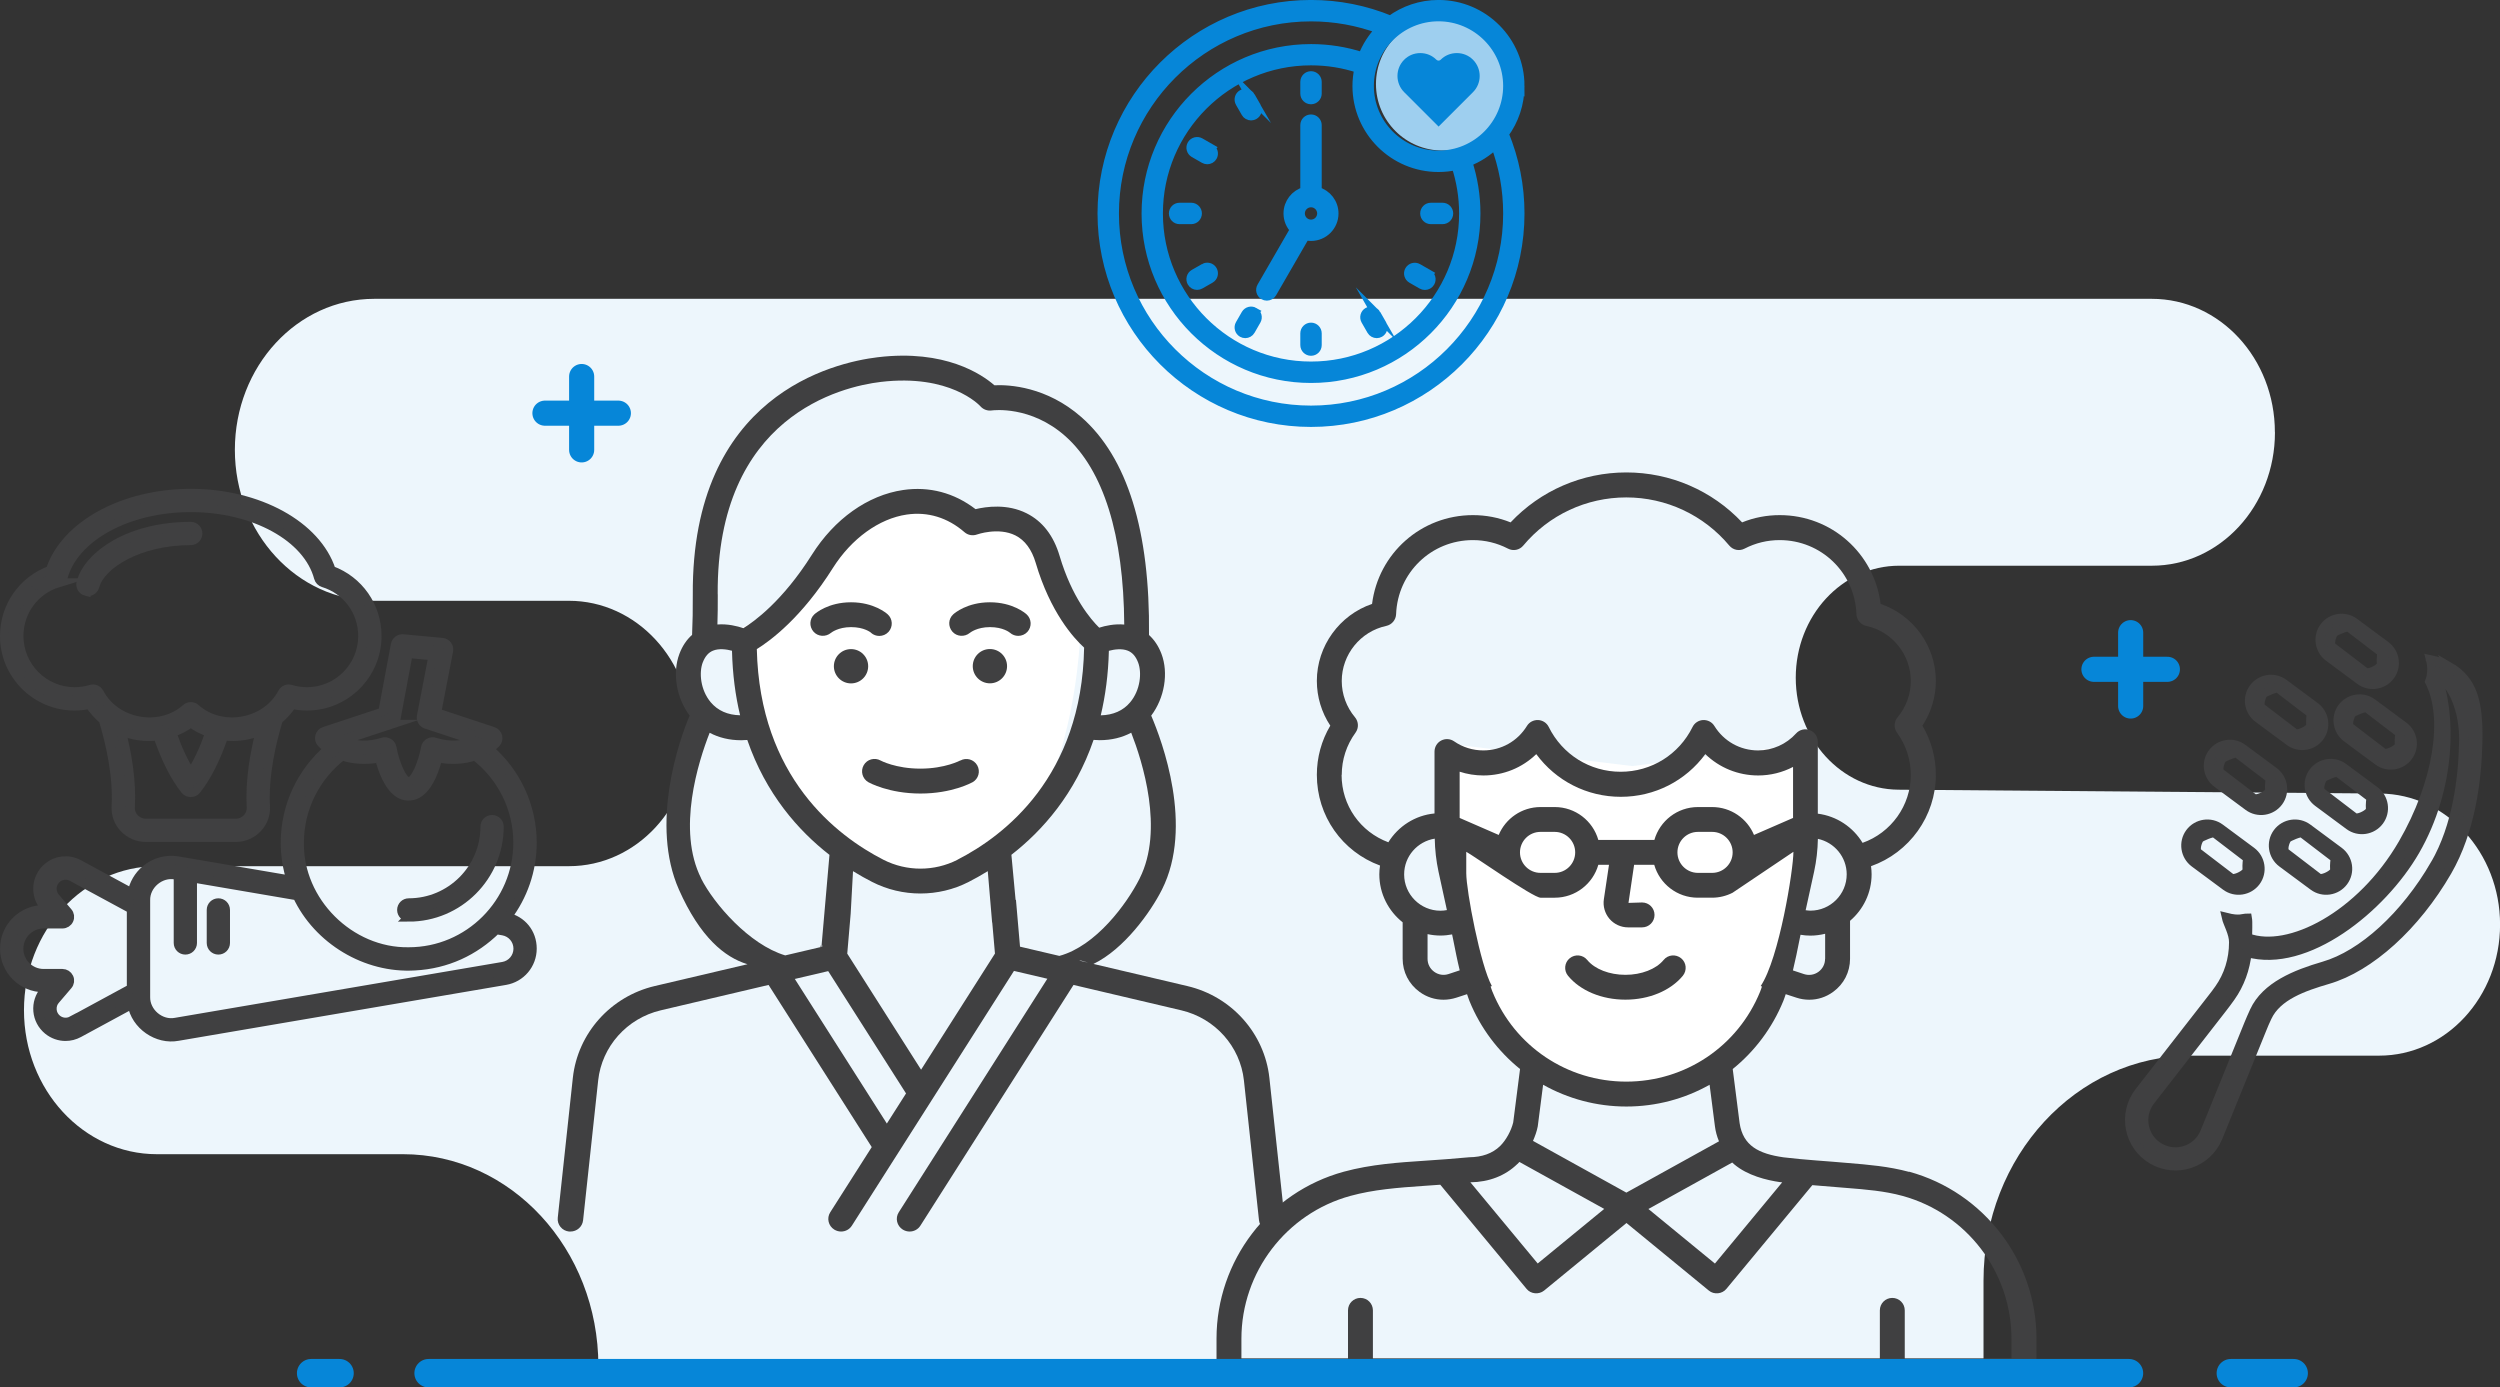 <svg xmlns="http://www.w3.org/2000/svg" id="Layer_2" viewBox="0 0 351.37 195"><rect x="0" y="0" width="351.37" height="195" fill="#333333" stroke="none"/><defs><style>.cls-1{stroke:#404041;}.cls-1,.cls-2,.cls-3{stroke-miterlimit:10;}.cls-1,.cls-4{fill:#404041;}.cls-1,.cls-3{stroke-width:1.25px;}.cls-2{stroke-width:3.53px;}.cls-2,.cls-5{fill:none;stroke-linecap:round;}.cls-2,.cls-5,.cls-3{stroke:#0686d8;}.cls-4,.cls-6,.cls-7,.cls-8,.cls-9{stroke-width:0px;}.cls-5{stroke-linejoin:round;stroke-width:4px;}.cls-6,.cls-3{fill:#0686d8;}.cls-7{fill:#edf6fc;}.cls-8{fill:#9ecfef;}.cls-9{fill:#fff;}</style></defs><g id="Layer_1-2"><circle class="cls-8" cx="202.74" cy="11.81" r="9.35"></circle><path class="cls-7" d="M319.74,60.77h0c0,10.35-7.75,18.74-17.3,18.74h-35.52c-8.03,0-14.53,7.05-14.53,15.74h0c0,8.65,6.44,15.68,14.43,15.74l67.68.54c9.34.08,16.88,8.3,16.88,18.42h0c0,10.17-7.61,18.42-17.01,18.42h-26.39c-16.13,0-29.2,14.16-29.2,31.63v12.79l-194.68-.82h0c0-16.43-12.3-29.75-27.46-29.75H22.05c-10.32,0-18.68-9.06-18.68-20.24h0c0-11.18,8.36-20.24,18.68-20.24h57.91c9.51,0,17.22-8.35,17.22-18.65h0c0-10.3-7.71-18.65-17.22-18.65h-27.36c-10.82,0-19.59-9.5-19.59-21.22h0c0-11.72,8.77-21.22,19.59-21.22h249.83c9.56,0,17.3,8.39,17.3,18.74Z"></path><line class="cls-2" x1="294.3" y1="94.07" x2="304.62" y2="94.07"></line><line class="cls-2" x1="299.46" y1="99.23" x2="299.46" y2="88.92"></line><line class="cls-2" x1="76.59" y1="58.07" x2="86.91" y2="58.07"></line><line class="cls-2" x1="81.75" y1="63.23" x2="81.75" y2="52.92"></line><path class="cls-9" d="M204.43,113.57l-.72-9.02,25.71,3.12,23-2.94,2.01,8.83s1.16,38.68-24,39.67c-28,1.1-26-39.67-26-39.67Z"></path><path class="cls-9" d="M102.84,88.92l6-3,15-15,21,3,7,15s-.99,35.78-22,35c-27-1-27-35-27-35Z"></path><path class="cls-4" d="M180.53,171.16l-2.12-19.66c-.68-6.26-5.31-11.45-11.53-12.91l-13.2-3.11h0c4.32-2.08,8.06-7.32,9.63-10.45,4.49-8.91.02-20.87-1.51-24.45,1.87-2.48,2.47-5.99,1.43-8.71-.41-1.07-1-1.95-1.74-2.62.15-14.63-3.04-24.94-9.5-30.62-4.89-4.3-10.16-4.58-12.23-4.48-1.75-1.53-6.94-5.08-16.4-3.94-6.14.74-26.17,5.31-25.99,33.35.01,2.08-.02,3.97-.1,5.67-.76.67-1.36,1.56-1.77,2.64-1.04,2.72-.43,6.23,1.43,8.71-1.54,3.58-5.55,15.32-1.51,24.45,2.96,6.68,6.43,9.53,9.64,10.49l-13.02,3.06c-6.22,1.46-10.85,6.65-11.53,12.91l-2.12,19.66c-.11.97.61,1.84,1.59,1.94.07,0,.13,0,.19,0,.91,0,1.68-.67,1.78-1.58l2.12-19.66c.52-4.78,4.05-8.73,8.79-9.85l15.16-3.57,14.5,22.79-5.83,9.16c-.53.83-.27,1.92.57,2.44.3.18.63.27.95.27.6,0,1.18-.29,1.52-.83l22.78-35.8,4.69,1.1-20.88,32.82c-.53.83-.27,1.92.57,2.44.3.18.63.27.95.27.6,0,1.18-.29,1.52-.83l21.52-33.83,15.16,3.57c4.74,1.12,8.27,5.07,8.79,9.85l2.12,19.66c.1.91.88,1.58,1.78,1.58.06,0,.13,0,.19,0,.99-.1,1.7-.97,1.59-1.94ZM160.18,123.46c-1.82,3.61-6.17,9.51-11.29,10.89l-5.53-1.3-.57-6.59s-.03.02-.05.03l-.59-6.35c4.38-3.41,8.95-8.56,11.55-16.15.29.02.58.04.86.04,1.64,0,3.13-.36,4.43-1.05,1.58,4.05,4.63,13.64,1.19,20.47ZM152.93,135.3l-1.22-.29c.1-.07.71.13,1.22.29ZM134.57,120.84c-3.26,1.66-7.14,1.66-10.4,0-6.53-3.34-17.4-11.59-17.8-29.61,1.93-1.19,6.3-4.43,10.69-11.4,2.61-4.13,6.49-6.94,10.38-7.51,2.95-.43,5.75.42,8.12,2.48.48.42,1.16.54,1.76.32.03-.01,3-1.06,5.39.13,1.33.67,2.3,1.97,2.86,3.87,2.05,6.95,5.33,10.56,6.8,11.9-.32,18.16-11.25,26.46-17.8,29.81ZM159.96,93.11c.54,1.42.33,3.87-1.12,5.6-.99,1.18-2.4,1.79-4.13,1.83.65-2.74,1.06-5.76,1.14-9.07.78-.21,1.83-.35,2.66-.02.65.26,1.12.8,1.45,1.66ZM100.87,83.53c-.16-25.13,17.49-29.2,22.91-29.85,9.73-1.16,13.86,3.25,14.02,3.43.39.44.98.66,1.57.58.22-.03,5.5-.71,10.38,3.63,5.34,4.75,8.18,13.87,8.26,26.46-1.37-.12-2.64.16-3.52.44-1.21-1.19-3.84-4.28-5.56-10.07-.85-2.87-2.41-4.89-4.65-6.01-2.71-1.36-5.66-.94-7.17-.58-3-2.3-6.5-3.23-10.18-2.69-4.96.73-9.64,4.05-12.83,9.11-4.12,6.53-8.14,9.4-9.62,10.31-.85-.29-2.2-.63-3.65-.52.04-1.32.06-2.73.05-4.24ZM98.77,93.11c.33-.86.8-1.4,1.44-1.66.83-.34,1.88-.2,2.67.01.08,3.31.48,6.33,1.14,9.07-1.73-.03-3.14-.65-4.13-1.83-1.45-1.73-1.66-4.17-1.12-5.6ZM98.55,123.46c-3.45-6.83-.4-16.42,1.19-20.47,1.3.69,2.79,1.05,4.43,1.05.28,0,.57-.02.86-.04,2.61,7.59,7.17,12.74,11.55,16.15l-1.11,12.74.1-.02-.02.2-.1.02.02-.2-.15.03.02.19-4.98,1.17c-5.07-1.52-10.03-7.27-11.82-10.81ZM124.65,157.92l-12.94-20.33,4.69-1.1,10.94,17.19-2.7,4.24ZM129.46,150.35l-10.38-16.32.48-5.6.33-5.99c.94.58,1.84,1.08,2.68,1.51,2.13,1.09,4.46,1.63,6.79,1.63s4.67-.54,6.79-1.63c.84-.43,1.74-.93,2.68-1.51l.61,7.22s.01,0,.02,0l.38,4.36-10.38,16.32Z"></path><path class="cls-4" d="M134.97,106.88s-2.14,1.15-5.61,1.15-5.58-1.13-5.59-1.14c-.84-.47-1.91-.18-2.38.66-.48.84-.18,1.91.66,2.39.11.06,2.87,1.59,7.32,1.59s7.2-1.53,7.32-1.59c.84-.47,1.13-1.53.66-2.37-.47-.84-1.53-1.14-2.37-.68Z"></path><path class="cls-4" d="M122.43,88.95c.33.29.74.43,1.15.43.48,0,.95-.19,1.3-.57.65-.72.6-1.82-.12-2.47-.19-.17-1.96-1.69-5.15-1.69s-4.96,1.52-5.15,1.69c-.7.64-.75,1.71-.13,2.43.62.72,1.72.79,2.46.18.04-.03.99-.81,2.83-.81s2.75.74,2.82.8Z"></path><path class="cls-4" d="M122.02,93.64c0-1.33-1.08-2.41-2.41-2.41s-2.41,1.08-2.41,2.41,1.08,2.41,2.41,2.41,2.41-1.08,2.41-2.41Z"></path><path class="cls-4" d="M144.4,88.81c.65-.72.6-1.82-.12-2.47-.19-.17-1.96-1.69-5.15-1.69s-4.96,1.52-5.15,1.69c-.71.64-.75,1.71-.13,2.43.62.72,1.72.79,2.46.18.04-.03.99-.81,2.83-.81s2.75.74,2.82.8c.33.29.74.43,1.15.43.48,0,.95-.19,1.3-.57Z"></path><path class="cls-4" d="M139.13,91.22c-1.33,0-2.41,1.08-2.41,2.41s1.08,2.41,2.41,2.41,2.41-1.08,2.41-2.41-1.08-2.41-2.41-2.41Z"></path><path class="cls-1" d="M344.22,93.68c-.8-.46-1.69-.79-2.63-.98.27,1.04.24,2.14-.13,3.1,2.61,5.08,1.18,14.23-3.76,22.77-5.88,10.16-16.04,15.37-21.78,13.22-.03-.8.07-2.15-.04-2.77-.71,0-1.07.39-3-.1.19.86,1.05,2.25,1.03,3.53,0,0,0,0,0,0,0,0,0,0,0,0,0,2.41-.71,4.66-2.03,6.53-.37.52-.72.99-1.08,1.44l-10.15,13.03c-2.4,3.09-1.52,7.6,1.87,9.56,3.39,1.96,7.74.49,9.23-3.15l6.17-15.2c.23-.58.48-1.16.75-1.72,1.39-2.98,5.12-4.26,8.49-5.25,5.93-1.72,12.37-7.55,16.8-15.21,3.3-5.71,4.19-12.8,4.31-18.15.13-5.57-.67-8.72-4.06-10.67ZM342.21,121.49c-4.18,7.23-10.16,12.7-15.62,14.28-3.94,1.15-8.13,2.83-9.76,6.34-.28.6-.54,1.21-.79,1.81l-6.17,15.2c-1.01,2.47-3.98,3.52-6.34,2.16-2.33-1.35-2.93-4.44-1.28-6.57l10.14-13.03c.37-.48.74-.97,1.13-1.52,1.3-1.83,2.08-3.98,2.32-6.27,8.29,2.35,18.93-6.21,23.61-14.3,5.09-8.81,5.26-19.29,2.85-25.11,2.42,1.69,4.05,5.31,3.95,9.83-.11,5.02-.9,11.76-4.03,17.18Z"></path><path class="cls-1" d="M331.69,95.62c1.35,1,3.25.71,4.25-.63,1-1.35.71-3.25-.63-4.25l-4.4-3.26c-1.35-1-3.25-.71-4.25.63-1,1.35-.71,3.25.63,4.25l4.4,3.26ZM328.02,88.93c.17-.22,1.88-.93,2.1-.77l4.63,3.54c-.23,1.99.11,1.54-.23,1.99-.32.43-1.67,1.09-2.1.77l-4.63-3.54c-.45-.33-.11-1.54.23-1.99Z"></path><path class="cls-1" d="M315.99,113.33c1.35,1,3.25.71,4.25-.63,1-1.35.71-3.25-.63-4.25l-4.4-3.26c-1.35-1-3.25-.71-4.25.63-1,1.35-.71,3.25.63,4.25l4.4,3.26ZM312.32,106.64c.17-.22,1.88-.93,2.1-.77l4.63,3.54c-.23,1.99.11,1.54-.23,1.99-.32.43-1.67,1.09-2.1.77l-4.63-3.54c-.45-.33-.11-1.54.23-1.99Z"></path><path class="cls-1" d="M330.16,116.02c1.35,1,3.25.71,4.25-.63,1-1.35.71-3.25-.63-4.25l-4.4-3.26c-1.35-1-3.25-.71-4.25.63-1,1.35-.71,3.25.63,4.25l4.4,3.26ZM326.49,109.34c.17-.22,1.88-.93,2.1-.77l4.63,3.54c-.23,1.99.11,1.54-.23,1.99-.32.43-1.67,1.09-2.1.77l-4.63-3.54c-.45-.33-.11-1.54.23-1.99Z"></path><path class="cls-1" d="M325.13,124.54c1.35,1,3.25.71,4.25-.63,1-1.35.71-3.25-.63-4.25l-4.4-3.26c-1.35-1-3.25-.71-4.25.63-1,1.35-.71,3.25.63,4.25l4.4,3.26ZM321.46,117.85c.17-.22,1.88-.93,2.1-.77l4.63,3.54c-.23,1.99.11,1.54-.23,1.99-.32.43-1.67,1.09-2.1.77l-4.63-3.54c-.45-.33-.11-1.54.23-1.99Z"></path><path class="cls-1" d="M334.22,106.95c1.35,1,3.25.71,4.25-.63,1-1.35.71-3.25-.63-4.25l-4.4-3.26c-1.35-1-3.25-.71-4.25.63-1,1.35-.71,3.25.63,4.25l4.4,3.26ZM330.55,100.26c.17-.22,1.88-.93,2.1-.77l4.63,3.54c-.23,1.99.11,1.54-.23,1.99-.32.43-1.67,1.09-2.1.77l-4.63-3.54c-.45-.33-.11-1.54.23-1.99Z"></path><path class="cls-1" d="M312.82,124.54c1.35,1,3.25.71,4.25-.63,1-1.35.71-3.25-.63-4.25l-4.4-3.26c-1.35-1-3.25-.71-4.25.63-1,1.35-.71,3.25.63,4.25l4.4,3.26ZM309.15,117.85c.17-.22,1.88-.93,2.1-.77l4.63,3.54c-.23,1.99.11,1.54-.23,1.99-.32.43-1.67,1.09-2.1.77l-4.63-3.54c-.45-.33-.11-1.54.23-1.99Z"></path><path class="cls-1" d="M321.77,104.2c1.35,1,3.25.71,4.25-.63,1-1.35.71-3.25-.63-4.25l-4.4-3.26c-1.35-1-3.25-.71-4.25.63-1,1.35-.71,3.25.63,4.25l4.4,3.26ZM318.1,97.51c.17-.22,1.88-.93,2.1-.77l4.63,3.54c-.23,1.99.11,1.54-.23,1.99-.32.43-1.67,1.09-2.1.77l-4.63-3.54c-.45-.33-.11-1.54.23-1.99Z"></path><path class="cls-4" d="M228.45,140.5c3.32,0,6.34-1.26,8.07-3.36.61-.75.51-1.85-.24-2.46-.75-.61-1.85-.51-2.46.24-1.06,1.29-3.12,2.09-5.37,2.09s-4.31-.8-5.37-2.09c-.61-.75-1.72-.85-2.46-.24-.75.61-.85,1.72-.24,2.46,1.73,2.11,4.75,3.36,8.07,3.36Z"></path><path class="cls-4" d="M268.29,164.7h0c-2.84-.77-5.74-1.01-8.54-1.24-3.09-.28-5.93-.42-9.08-.8-3.49-.5-5.69-1.63-6.17-4.8l-.97-7.61c3.07-2.48,5.54-5.73,7.11-9.56.13-.32.23-.64.34-.96l1.5.49c.6.2,1.21.29,1.81.29,1.19,0,2.35-.37,3.35-1.1,1.51-1.09,2.38-2.79,2.38-4.66v-5.33c1.85-1.58,3.03-3.92,3.03-6.54,0-.39-.03-.76-.08-1.14,5.37-1.89,9.11-7.03,9.11-12.84,0-2.45-.65-4.81-1.89-6.91,1.23-1.86,1.89-4.05,1.89-6.29,0-4.91-3.19-9.26-7.76-10.82-.9-7.1-6.9-12.48-14.18-12.48-1.83,0-3.61.34-5.29,1.02-4.22-4.48-10.08-7.02-16.27-7.02s-12.05,2.54-16.27,7.02c-1.69-.68-3.46-1.02-5.29-1.02-7.29,0-13.29,5.39-14.18,12.48-4.56,1.55-7.76,5.91-7.76,10.82,0,2.24.66,4.43,1.89,6.29-1.24,2.09-1.89,4.46-1.89,6.91,0,5.79,3.57,10.8,8.88,12.75-.06.4-.1.81-.1,1.23,0,2.74,1.29,5.17,3.28,6.75v5.12c0,1.87.87,3.56,2.38,4.66,1,.73,2.17,1.1,3.36,1.1.6,0,1.21-.1,1.81-.29l1.5-.49c.12.32.21.65.34.96,1.56,3.83,4.04,7.08,7.11,9.56l-.96,7.5c-.29,1.18-1,2.49-1.84,3.32-1.09,1.06-2.56,1.56-4.33,1.58-2.14.19-4.3.37-6.45.5-3.28.22-7.36.48-11.19,1.53-10.54,2.88-17.89,12.52-17.89,23.45v4.51c0,.97.78,1.75,1.75,1.75h18.42s.04,0,.07,0,.04,0,.07,0h74.62s.04,0,.07,0,.04,0,.07,0h18.42c.97,0,1.75-.78,1.75-1.75v-4.51c0-10.92-7.36-20.56-17.89-23.45ZM250.2,166.14c.09.01.19.02.28.04l-9.45,11.41-9.35-7.67,11.78-6.53c.1.09.2.18.3.27,1.84,1.55,4.5,2.21,6.44,2.49ZM256.51,134.77c0,.73-.34,1.39-.93,1.82-.59.43-1.33.54-2.02.32l-1.57-.52c.35-1.43.64-2.87.92-4.28.05-.24.1-.48.15-.73.46.08.92.12,1.39.12.72,0,1.41-.1,2.07-.26v3.53ZM224.64,118.05c-.76-2.67-3.22-4.62-6.12-4.62h-2c-2.64,0-4.92,1.62-5.88,3.92l-5.49-2.39v-6.5c1.07.35,2.19.53,3.34.53,2.83,0,5.46-1.09,7.43-3,2.76,3.75,7.11,6,11.88,6s9.12-2.25,11.88-6c1.97,1.91,4.61,3,7.43,3,1.72,0,3.4-.42,4.9-1.2v7.17l-5.49,2.39c-.96-2.3-3.24-3.92-5.88-3.92h-2c-2.91,0-5.36,1.96-6.12,4.62h-7.88ZM221.39,119.8c0,1.59-1.29,2.88-2.88,2.88h-2c-1.59,0-2.88-1.29-2.88-2.88s1.29-2.88,2.88-2.88h2c1.59,0,2.88,1.29,2.88,2.88ZM197.35,122.89c0-2.54,1.87-4.63,4.3-5.02.03,1.55.2,3.1.53,4.64l1.18,5.4c-.3.06-.6.09-.91.09-2.81,0-5.1-2.29-5.1-5.1ZM259.55,122.89c0,2.81-2.29,5.1-5.1,5.1-.22,0-.44-.03-.67-.06l1.19-5.43c.33-1.52.5-3.06.53-4.6,2.31.49,4.05,2.54,4.05,4.99ZM238.64,116.92h2c1.59,0,2.88,1.29,2.88,2.88s-1.29,2.88-2.88,2.88h-2c-1.59,0-2.88-1.29-2.88-2.88s1.29-2.88,2.88-2.88ZM188.58,108.91c0-2.14.67-4.2,1.94-5.94.47-.65.44-1.54-.08-2.16-1.2-1.43-1.86-3.24-1.86-5.1,0-3.71,2.63-6.97,6.26-7.74.78-.17,1.35-.85,1.38-1.65.22-5.84,4.96-10.41,10.79-10.41,1.73,0,3.39.4,4.94,1.2.73.38,1.62.2,2.14-.43,3.6-4.31,8.88-6.77,14.48-6.77s10.88,2.47,14.48,6.77c.53.63,1.41.81,2.14.43,1.55-.8,3.21-1.2,4.94-1.2,5.83,0,10.57,4.57,10.79,10.41.03.8.6,1.48,1.38,1.65,3.63.77,6.26,4.03,6.26,7.74,0,1.86-.66,3.67-1.86,5.1-.52.62-.55,1.51-.08,2.16,1.27,1.75,1.94,3.8,1.94,5.94,0,4.32-2.78,8.14-6.78,9.55-1.33-2.2-3.62-3.76-6.29-4.1v-10.11c0-.72-.45-1.37-1.12-1.63-.68-.26-1.44-.08-1.93.46-1.37,1.52-3.32,2.39-5.35,2.39-2.52,0-4.81-1.29-6.14-3.44-.33-.54-.92-.85-1.57-.83-.64.03-1.21.4-1.49.97-1.92,3.89-5.79,6.3-10.11,6.3s-8.19-2.42-10.11-6.3c-.28-.57-.85-.94-1.49-.97-.65-.02-1.24.29-1.57.83-1.33,2.16-3.62,3.44-6.14,3.44-1.47,0-2.89-.44-4.1-1.28-.54-.37-1.23-.41-1.81-.11-.58.3-.94.9-.94,1.55v8.7c-2.74.26-5.11,1.82-6.49,4.05-3.93-1.46-6.57-5.17-6.57-9.47ZM203.59,136.9c-.69.23-1.43.11-2.02-.32-.59-.43-.93-1.09-.93-1.82v-3.47c.59.13,1.2.2,1.82.2.55,0,1.1-.06,1.63-.16.05.26.11.51.16.77.28,1.41.56,2.85.91,4.28l-1.57.52ZM209.76,139.39c-.1-.24-.17-.49-.26-.74l.18-.06c-1.6-2.87-3.6-13.38-3.6-15.87v-3c.87.44,9.4,6.45,10.44,6.45h2c2.91,0,5.36-1.96,6.12-4.62h1.5l-.72,4.83c-.15.99.14,2,.79,2.76.65.76,1.61,1.2,2.61,1.2h1.97c.97,0,1.75-.78,1.75-1.75s-.78-1.75-1.75-1.75l-1.91.06.79-5.35h2.83c.76,2.67,3.22,4.62,6.12,4.62h2c1.03,0,2.01-.25,2.88-.69l8.56-5.76c0,2.49-2,15-4.6,18.87l.18.06c-.09.24-.16.5-.26.73-3.13,7.68-10.51,12.64-18.81,12.64s-15.69-4.96-18.81-12.64ZM228.58,155.52c4.21,0,8.21-1.09,11.7-3.06l.75,5.84c.09.71.28,1.42.57,2.11l-13.02,7.21-13.12-7.27c.29-.67.54-1.35.67-2.05l.75-5.84c3.49,1.96,7.5,3.06,11.7,3.06ZM213.27,163.6c.1-.09.19-.19.28-.29l11.92,6.6-9.35,7.67-9.46-11.41c2.61-.03,4.89-.91,6.6-2.57ZM282.69,190.91h-14.98v-6.74c0-.97-.78-1.75-1.75-1.75s-1.75.78-1.75,1.75v6.74h-71.25v-6.74c0-.97-.78-1.75-1.75-1.75s-1.75.78-1.75,1.75v6.74h-14.98v-2.76c0-9.35,6.3-17.6,15.32-20.07,3.23-.88,6.52-1.15,10.5-1.42.71-.05,1.42-.09,2.13-.15l12.13,14.64c.59.73,1.73.83,2.46.24l11.58-9.5,11.58,9.5c.72.6,1.86.49,2.46-.24l12.08-14.58c1.58.12,3.18.26,4.77.39,2.77.22,5.38.43,7.9,1.12,9.02,2.47,15.32,10.72,15.32,20.07v2.76Z"></path><line class="cls-5" x1="60.24" y1="193" x2="299.22" y2="193"></line><line class="cls-5" x1="43.73" y1="193" x2="47.72" y2="193"></line><line class="cls-5" x1="313.54" y1="193" x2="322.37" y2="193"></line><path class="cls-1" d="M10.48,99.24c.71,0,1.41-.08,2.1-.23.54.81,1.19,1.53,1.92,2.15.98,3.22,2.05,7.86,1.81,12.18-.06,1.13.33,2.22,1.12,3.05.79.84,1.91,1.32,3.07,1.32h12.63c1.16,0,2.28-.48,3.07-1.32.79-.83,1.19-1.92,1.12-3.05-.24-4.32.83-8.96,1.81-12.18.73-.61,1.38-1.33,1.92-2.15.69.15,1.39.23,2.1.23,5.43,0,9.85-4.42,9.85-9.85,0-4.17-2.56-7.82-6.44-9.24-2.05-6.3-10.23-10.82-19.75-10.82s-17.7,4.52-19.75,10.82c-3.87,1.42-6.44,5.07-6.44,9.24,0,5.43,4.42,9.85,9.85,9.85ZM36.58,102.74c-.81,3.14-1.49,7.02-1.28,10.72.03.57-.17,1.12-.57,1.54-.41.44-.99.69-1.6.69h-12.63c-.6,0-1.18-.25-1.6-.69-.4-.42-.6-.97-.57-1.54.21-3.71-.47-7.59-1.28-10.72,1.58.68,3.38.92,5.12.7,1.11,3.23,2.4,5.79,3.85,7.6.38.48,1.2.48,1.58,0,1.45-1.81,2.75-4.37,3.85-7.6,1.74.22,3.54-.02,5.12-.7ZM24.16,102.98c.94-.32,1.84-.78,2.66-1.37.82.59,1.71,1.05,2.66,1.37-.8,2.3-1.69,4.2-2.66,5.69-.97-1.48-1.86-3.39-2.66-5.69ZM8.18,81.91c.33-.1.59-.37.68-.71,1.52-5.71,9.07-9.85,17.95-9.85s16.43,4.14,17.95,9.85c.09.34.35.61.68.71,3.31,1.01,5.53,4.02,5.53,7.48,0,4.31-3.51,7.82-7.82,7.82-.77,0-1.54-.11-2.28-.34-.46-.14-.95.06-1.18.48-2.28,4.37-8.55,5.49-12.21,2.2-.38-.33-.94-.33-1.32,0-3.67,3.29-9.93,2.17-12.21-2.2-.23-.42-.72-.62-1.18-.48-.74.23-1.51.34-2.28.34-4.31,0-7.82-3.51-7.82-7.82,0-3.46,2.22-6.47,5.53-7.48Z"></path><path class="cls-1" d="M12.1,83.12c.09.02.18.03.26.03.45,0,.86-.3.98-.75.82-3.08,6.2-6.41,13.47-6.41.56,0,1.01-.45,1.01-1.01s-.45-1.01-1.01-1.01c-8.65,0-14.41,4.08-15.43,7.91-.14.54.18,1.1.72,1.24Z"></path><path class="cls-1" d="M57.44,128.91c7.02,0,12.73-5.71,12.73-12.73,0-.56-.45-1.01-1.01-1.01s-1.01.45-1.01,1.01c0,5.9-4.8,10.7-10.7,10.7-.56,0-1.01.45-1.01,1.01s.45,1.01,1.01,1.01Z"></path><path class="cls-1" d="M71.28,128.9c2.21-2.91,3.53-6.54,3.53-10.47,0-5.08-2.25-9.9-6.08-13.18.61-.42.95-.77.99-.81.24-.25.33-.61.24-.94-.09-.33-.34-.6-.66-.71l-7.92-2.62,1.68-8.69c.05-.28-.01-.57-.18-.8-.17-.23-.43-.37-.72-.4l-5.51-.51c-.51-.05-.99.31-1.09.82l-1.77,9.48-8.2,2.71c-.69.2-.93,1.14-.42,1.65.04.05.38.4.99.81-3.83,3.28-6.08,8.1-6.08,13.18,0,1.84.29,3.61.82,5.28l-15.87-2.71c-1.64-.28-3.31.17-4.58,1.25-1,.84-1.66,2-1.9,3.26l-7.47-4.05c-1.41-.76-3.12-.6-4.35.42-.82.67-1.32,1.63-1.42,2.69-.09,1.06.24,2.09.93,2.89l.33.38h-.44c-3.03,0-5.5,2.47-5.5,5.5s2.47,5.5,5.5,5.5h.44l-.33.38c-.69.81-1.02,1.83-.93,2.89.09,1.06.6,2.01,1.42,2.69.72.59,1.6.89,2.48.89.64,0,1.28-.16,1.87-.48l7.47-4.05c.48,2.94,3.56,5.08,6.48,4.51l45.99-7.85c2.19-.37,3.79-2.26,3.79-4.49s-1.47-3.96-3.53-4.43ZM54.99,101.8c.35-.12.61-.41.68-.78l1.71-9.16,3.47.32-1.63,8.46c-.1.5.19,1,.68,1.16l6.84,2.26c-1.76.83-3.79.83-5.63.23-.56-.19-1.21.2-1.31.79-.41,2.26-1.5,4.79-2.35,4.79s-1.94-2.53-2.35-4.79c-.09-.59-.74-.97-1.31-.79-1.84.6-3.87.61-5.64-.23l6.84-2.26ZM48.12,106.24c1.44.56,3.56.65,5.2.27.39,1.57,1.26,4.14,2.87,5.06.88.52,2.05.4,2.84-.24,1.39-1.06,2.15-3.37,2.52-4.82,1.64.38,3.76.29,5.2-.27,3.78,2.9,6.02,7.41,6.02,12.18,0,8.46-6.9,15.35-15.34,15.34-8.24.13-15.48-7.06-15.34-15.34,0-4.77,2.24-9.28,6.02-12.18ZM10.12,143.43c-.68.37-1.5.29-2.1-.2-.4-.33-.64-.79-.68-1.3-.04-.51.11-1.01.45-1.39l1.76-2.06c.26-.3.32-.72.15-1.08-.17-.36-.53-.59-.92-.59h-2.65c-1.92,0-3.47-1.56-3.47-3.47s1.56-3.47,3.47-3.47h2.65c.4,0,.76-.23.92-.59.17-.36.11-.78-.15-1.08l-1.76-2.06c-.33-.39-.49-.88-.45-1.39.04-.51.29-.97.68-1.3.6-.49,1.42-.57,2.1-.2l8.33,4.51v11.16l-8.33,4.52ZM70.68,135.82l-45.99,7.85c-2.13.42-4.26-1.39-4.21-3.55v-13.58c-.06-2.17,2.09-3.97,4.21-3.55l17.08,2.92c2.91,6.21,9.68,10.28,16.54,9.86,4.45-.23,8.39-2.08,11.44-5.09l.94.16h0c1.22.21,2.1,1.26,2.1,2.49s-.88,2.28-2.1,2.49Z"></path><path class="cls-1" d="M26.05,122.5c-.56,0-1.01.45-1.01,1.01v9.02c0,.56.45,1.01,1.01,1.01s1.01-.45,1.01-1.01v-9.02c0-.56-.45-1.01-1.01-1.01Z"></path><path class="cls-1" d="M30.69,126.88c-.56,0-1.01.45-1.01,1.01v4.64c0,.56.45,1.01,1.01,1.01s1.01-.45,1.01-1.01v-4.64c0-.56-.45-1.01-1.01-1.01Z"></path><path class="cls-3" d="M185.14,26.89v-9.3c0-.48-.39-.88-.88-.88s-.88.39-.88.88v9.3c-1.36.38-2.36,1.63-2.36,3.11,0,.88.35,1.68.92,2.26l-4.65,8.05c-.24.42-.1.95.32,1.2.14.08.29.12.44.12.3,0,.6-.16.76-.44l4.65-8.05c.26.07.52.1.8.1,1.79,0,3.24-1.45,3.24-3.24,0-1.48-1-2.73-2.36-3.11ZM184.26,31.49c-.82,0-1.49-.67-1.49-1.49s.67-1.49,1.49-1.49,1.49.67,1.49,1.49-.67,1.49-1.49,1.49Z"></path><path class="cls-3" d="M213.64,12.08c0-6.32-5.14-11.46-11.46-11.46-2.52,0-4.85.82-6.75,2.21-3.54-1.46-7.3-2.21-11.17-2.21-16.2,0-29.38,13.18-29.38,29.38s13.18,29.38,29.38,29.38,29.38-13.18,29.38-29.38c0-3.87-.75-7.62-2.21-11.17,1.39-1.89,2.21-4.23,2.21-6.75ZM211.89,12.08c0,5.35-4.36,9.71-9.71,9.71s-9.71-4.36-9.71-9.71,4.36-9.71,9.71-9.71,9.71,4.36,9.71,9.71ZM205.7,30c0,11.82-9.62,21.44-21.44,21.44s-21.44-9.62-21.44-21.44,9.62-21.44,21.44-21.44c2.3,0,4.56.36,6.72,1.08-.17.79-.27,1.61-.27,2.45,0,6.32,5.14,11.46,11.46,11.46.84,0,1.66-.09,2.45-.27.71,2.16,1.08,4.42,1.08,6.72ZM184.26,57.63c-15.23,0-27.62-12.39-27.62-27.62s12.39-27.63,27.62-27.63c3.34,0,6.6.59,9.69,1.75-1.06,1.09-1.9,2.4-2.46,3.84-2.32-.76-4.75-1.15-7.23-1.15-12.79,0-23.19,10.4-23.19,23.19s10.4,23.19,23.19,23.19,23.19-10.4,23.19-23.19c0-2.48-.39-4.9-1.15-7.23,1.44-.56,2.75-1.4,3.84-2.46,1.16,3.09,1.75,6.34,1.75,9.69,0,15.23-12.39,27.62-27.62,27.62Z"></path><path class="cls-3" d="M184.26,14.03c.48,0,.88-.39.88-.87v-1.65c0-.48-.39-.88-.88-.88s-.88.39-.88.88v1.65c0,.48.39.87.88.87Z"></path><path class="cls-3" d="M184.26,45.97c-.48,0-.88.39-.88.88v1.65c0,.48.39.88.88.88s.88-.39.88-.88v-1.65c0-.48-.39-.88-.88-.88Z"></path><path class="cls-3" d="M200.23,30c0,.48.39.88.87.88h1.65c.48,0,.87-.39.87-.88s-.39-.88-.87-.88h-1.65c-.48,0-.87.39-.87.88Z"></path><path class="cls-3" d="M168.3,30c0-.48-.39-.88-.87-.88h-1.65c-.48,0-.87.39-.87.88s.39.88.87.88h1.65c.48,0,.87-.39.87-.88Z"></path><path class="cls-3" d="M176.28,43.83c-.42-.24-.95-.1-1.2.32l-.82,1.43c-.24.42-.1.95.32,1.2.14.08.29.12.44.12.3,0,.6-.16.76-.44l.82-1.43c.24-.42.1-.95-.32-1.2Z"></path><path class="cls-3" d="M200.71,38.49l-1.43-.82c-.42-.24-.95-.1-1.2.32s-.1.95.32,1.2l1.43.82c.14.08.29.12.44.12.3,0,.6-.16.76-.44.24-.42.1-.95-.32-1.2Z"></path><path class="cls-3" d="M170.12,20.82l-1.43-.82c-.42-.24-.95-.1-1.2.32-.24.42-.1.95.32,1.2l1.43.82c.14.08.29.12.44.12.3,0,.6-.16.76-.44.24-.42.1-.95-.32-1.2Z"></path><path class="cls-3" d="M169.24,37.66l-1.43.82c-.42.24-.56.78-.32,1.2.16.28.46.44.76.44.15,0,.3-.04.44-.12l1.43-.82c.42-.24.56-.78.32-1.2-.24-.42-.78-.56-1.2-.32Z"></path><path class="cls-3" d="M193.44,44.15c-.24-.42-.78-.56-1.2-.32-.42.24-.56.78-.32,1.2l.82,1.43c.16.28.46.44.76.44.15,0,.3-.04.44-.12.42-.24.56-.78.32-1.2l-.82-1.43Z"></path><path class="cls-3" d="M175.78,13.55c-.24-.42-.78-.56-1.2-.32-.42.24-.56.78-.32,1.2l.82,1.43c.16.28.46.44.76.44.15,0,.3-.04.44-.12.42-.24.56-.78.32-1.2l-.82-1.43Z"></path><path class="cls-6" d="M204.75,7.46c-.86,0-1.67.33-2.27.94-.16.16-.43.16-.59,0-.61-.61-1.41-.94-2.27-.94s-1.67.33-2.27.94c-1.25,1.25-1.25,3.29,0,4.55l4.84,4.84,4.84-4.84c1.25-1.25,1.25-3.29,0-4.55-.61-.61-1.41-.94-2.27-.94Z"></path></g></svg>
